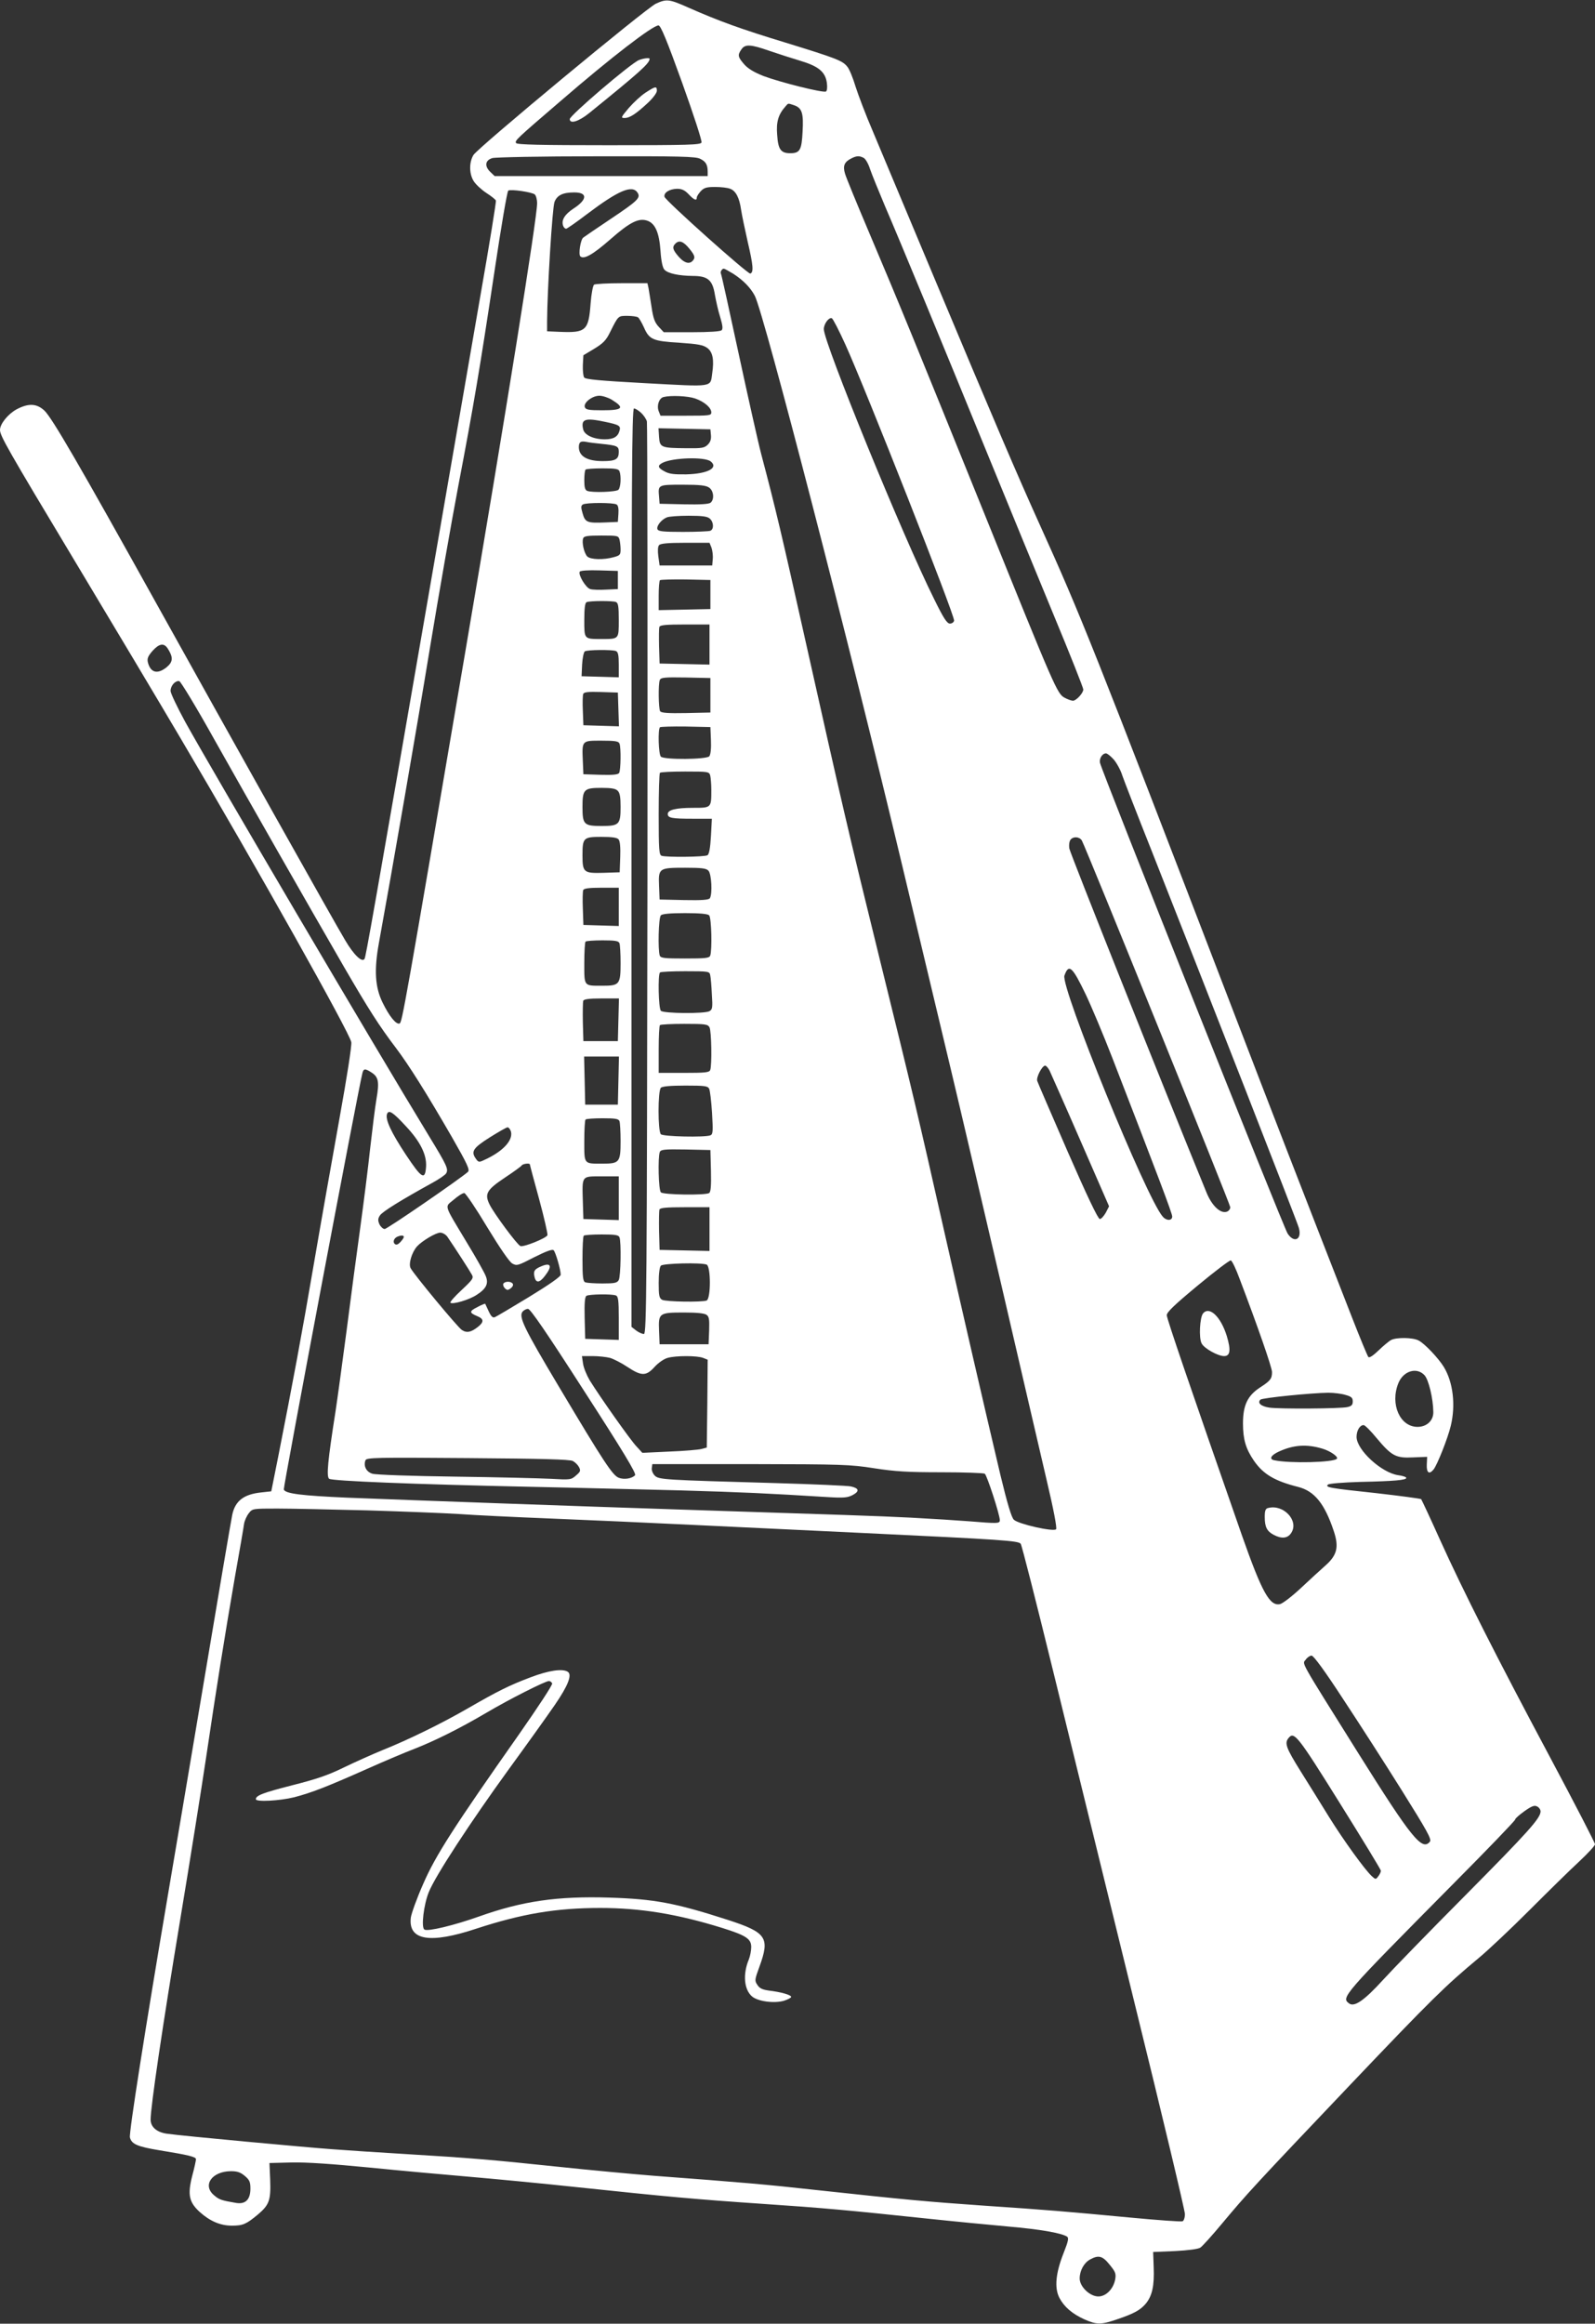<?xml version="1.0" standalone="no"?>
<!DOCTYPE svg PUBLIC "-//W3C//DTD SVG 20010904//EN"
 "http://www.w3.org/TR/2001/REC-SVG-20010904/DTD/svg10.dtd">
<svg version="1.0" xmlns="http://www.w3.org/2000/svg"
 width="879pt" height="1280pt" viewBox="0 0 879 1280"
 preserveAspectRatio="xMidYMid meet">
<rect x="0" y="0" width="879" height="1280" fill="#333333" stroke="none"/>
<g transform="translate(0,1280) scale(0.1,-0.1)"
fill="#ffffff" stroke="none">
<path d="M3615 12780 c-53 -24 -982 -794 -1006 -834 -24 -40 -24 -102 1 -143
11 -18 42 -47 69 -65 28 -18 52 -37 54 -43 2 -5 -35 -237 -84 -515 -48 -278
-164 -948 -258 -1490 -338 -1953 -375 -2160 -382 -2172 -14 -22 -60 23 -107
103 -63 105 -634 1124 -1037 1849 -431 775 -577 1026 -620 1068 -43 40 -88 42
-154 7 -47 -26 -91 -80 -91 -113 0 -32 37 -98 415 -727 205 -341 467 -780 582
-975 424 -717 931 -1621 939 -1671 3 -20 -24 -192 -65 -419 -38 -212 -102
-572 -141 -800 -68 -398 -116 -654 -197 -1065 l-38 -190 -55 -6 c-97 -10 -144
-47 -160 -123 -6 -28 -78 -451 -160 -941 -82 -490 -170 -1007 -194 -1150 -124
-731 -216 -1315 -210 -1339 9 -37 42 -51 164 -71 160 -26 200 -36 200 -49 0
-7 -9 -49 -21 -93 -26 -104 -17 -144 42 -198 56 -50 113 -75 177 -75 61 0 79
8 144 62 62 53 71 78 67 190 l-4 93 122 3 c82 2 224 -8 430 -28 169 -17 414
-39 543 -50 129 -11 404 -37 610 -59 481 -51 647 -66 1015 -91 328 -22 480
-36 895 -80 151 -16 358 -36 459 -45 172 -15 288 -35 321 -55 11 -7 8 -24 -19
-92 -43 -109 -51 -190 -23 -245 26 -50 71 -89 140 -120 66 -29 91 -29 178 1
94 32 127 50 158 86 36 43 48 100 44 200 l-3 85 120 5 c74 4 128 11 140 19 11
7 65 67 120 133 136 163 180 211 706 764 452 475 523 544 709 699 52 43 178
162 280 264 102 102 224 222 273 267 48 45 87 87 87 95 0 8 -110 221 -245 474
-300 562 -482 922 -610 1205 -53 118 -100 218 -103 222 -4 3 -115 18 -247 33
-263 28 -282 32 -267 47 6 6 82 12 179 15 187 4 253 10 253 22 0 5 -20 12 -45
15 -93 14 -229 140 -229 211 0 35 18 65 39 65 7 0 39 -32 71 -71 83 -99 106
-112 202 -107 l77 3 -2 -42 c-2 -46 13 -57 37 -28 20 24 79 173 95 240 28 115
13 241 -38 325 -30 49 -106 129 -139 146 -32 17 -121 18 -151 3 -12 -6 -43
-32 -69 -57 -30 -29 -51 -43 -57 -37 -5 6 -45 102 -89 215 -298 763 -431 1105
-665 1715 -764 1988 -831 2156 -1057 2655 -123 272 -246 559 -590 1380 -144
344 -293 698 -330 787 -38 88 -80 199 -95 246 -14 47 -34 96 -45 109 -26 34
-61 47 -340 133 -247 75 -368 119 -538 194 -103 46 -119 48 -177 21z m144
-435 c62 -173 111 -322 107 -330 -5 -13 -69 -15 -510 -15 -378 0 -507 3 -512
12 -8 13 0 21 246 232 279 241 507 416 539 416 12 0 46 -82 130 -315z m481
175 c47 -16 124 -41 171 -55 100 -30 138 -61 146 -123 3 -23 1 -42 -5 -46 -15
-9 -250 50 -344 85 -53 21 -86 41 -107 65 -35 40 -37 51 -15 82 20 30 51 28
154 -8z m137 -300 c43 -15 52 -44 46 -146 -5 -101 -15 -118 -68 -118 -52 0
-67 21 -72 101 -6 71 6 112 45 156 18 20 12 19 49 7z m-518 -295 c31 -15 41
-33 41 -71 l0 -24 -587 0 -587 0 -23 22 c-34 32 -30 65 10 77 18 5 270 10 575
10 458 1 547 -1 571 -14z m901 5 c10 -5 26 -33 35 -62 10 -29 47 -120 82 -203
82 -190 314 -751 571 -1380 110 -269 273 -665 361 -878 89 -214 161 -396 161
-405 0 -20 -39 -62 -57 -62 -8 0 -28 7 -45 16 -42 22 -52 46 -443 1014 -371
917 -466 1150 -640 1560 -64 151 -122 292 -128 313 -13 43 -4 65 34 84 29 15
45 16 69 3z m-736 -170 c31 -11 51 -50 60 -115 4 -27 21 -108 37 -179 30 -128
33 -166 14 -173 -14 -4 -469 403 -473 423 -5 23 28 43 69 44 26 0 42 -7 64
-30 30 -32 45 -38 45 -18 0 6 10 22 22 35 18 19 32 23 79 23 32 0 69 -4 83
-10z m-1077 -31 c7 -6 13 -28 13 -49 0 -80 -174 -1169 -394 -2460 -337 -1981
-350 -2052 -364 -2058 -19 -7 -57 40 -94 116 -41 84 -47 178 -20 327 75 412
207 1173 282 1630 49 297 119 695 155 885 86 450 120 653 200 1185 36 241 70
442 76 445 14 9 130 -8 146 -21z m567 9 c17 -28 1 -44 -150 -145 -76 -51 -144
-97 -150 -102 -15 -12 -27 -92 -16 -103 19 -19 69 9 166 94 107 94 156 119
204 102 43 -15 65 -66 72 -166 4 -59 12 -94 22 -104 20 -21 80 -33 155 -34 84
0 110 -22 123 -105 6 -33 18 -88 29 -122 13 -44 16 -64 8 -72 -7 -7 -68 -11
-165 -11 l-154 0 -28 30 c-21 23 -30 45 -39 107 -7 43 -14 90 -17 106 l-6 27
-141 0 c-78 0 -147 -4 -153 -8 -6 -4 -15 -50 -19 -102 -11 -151 -25 -164 -170
-158 l-70 3 0 55 c1 173 29 629 41 658 15 37 46 52 109 52 75 0 72 -40 -6 -90
-48 -32 -67 -64 -55 -95 3 -8 10 -15 16 -15 5 0 58 37 117 82 171 129 248 162
277 116z m286 -309 c26 -32 31 -45 23 -58 -18 -29 -48 -24 -82 14 -34 39 -38
54 -19 73 21 21 44 13 78 -29z m241 -137 c57 -37 96 -78 119 -122 52 -103 523
-1924 815 -3150 85 -355 201 -843 259 -1085 58 -242 186 -791 286 -1220 99
-429 210 -904 245 -1055 42 -177 61 -278 55 -284 -15 -15 -210 29 -233 53 -13
13 -36 89 -74 247 -88 372 -207 888 -318 1379 -133 589 -161 709 -349 1470
-173 702 -204 838 -406 1740 -134 600 -165 731 -244 1030 -19 72 -75 324 -126
560 -51 237 -94 433 -97 438 -5 8 5 27 16 27 4 0 27 -13 52 -28z m-525 -240
c6 -4 20 -28 32 -54 30 -69 49 -77 196 -86 103 -7 131 -12 154 -29 30 -22 38
-65 27 -139 -11 -79 12 -75 -364 -55 -259 14 -335 21 -342 32 -5 8 -8 38 -7
68 l3 54 60 36 c49 30 65 46 87 91 46 92 44 90 96 90 26 0 52 -4 58 -8z m1142
-148 c111 -244 605 -1497 600 -1523 -2 -9 -12 -16 -23 -16 -16 0 -35 29 -87
135 -171 342 -608 1412 -608 1487 0 28 27 66 44 60 6 -2 39 -66 74 -143z
m-1288 -305 c75 -46 63 -59 -51 -59 -74 0 -91 3 -96 17 -9 24 40 63 80 63 18
0 48 -10 67 -21z m461 6 c51 -18 89 -51 89 -77 0 -17 -11 -18 -140 -18 l-140
0 -10 25 c-12 31 2 72 27 78 40 10 133 6 174 -8z m-298 -79 c14 -13 29 -35 32
-48 3 -12 4 -1148 3 -2523 -3 -2260 -5 -2500 -19 -2503 -8 -1 -27 7 -42 18
l-27 21 0 2530 c0 2120 2 2529 14 2529 7 0 25 -11 39 -24z m-197 -50 c77 -16
86 -22 78 -49 -9 -33 -33 -47 -81 -47 -61 0 -111 23 -119 54 -14 58 10 66 122
42z m582 -73 c2 -22 -3 -38 -17 -52 -19 -19 -33 -21 -118 -20 -140 1 -147 4
-151 62 l-3 48 143 -3 143 -3 3 -32z m-603 -48 c87 -9 95 -13 95 -44 0 -41
-17 -51 -88 -51 -86 0 -131 26 -132 76 0 28 9 36 40 30 14 -3 52 -8 85 -11z
m602 -97 c44 -36 -18 -68 -135 -71 -67 -1 -94 2 -119 16 -38 20 -41 32 -13 47
54 29 235 35 267 8z m-503 -54 c10 -27 7 -89 -6 -102 -12 -12 -143 -17 -172
-6 -12 5 -16 20 -16 58 0 29 3 56 7 59 3 4 46 7 94 7 70 0 88 -3 93 -16z m494
-90 c25 -17 30 -65 8 -83 -9 -8 -57 -11 -147 -9 l-134 3 -3 39 c-6 66 -6 66
130 66 96 0 129 -4 146 -16z m-510 -93 c9 -5 12 -24 10 -52 l-3 -44 -70 -3
c-98 -4 -110 0 -124 49 -10 34 -10 43 1 50 17 11 169 11 186 0z m514 -78 c22
-20 23 -59 2 -67 -9 -3 -76 -6 -150 -6 -112 0 -136 3 -141 15 -6 18 22 53 52
65 11 5 65 9 120 9 77 0 104 -4 117 -16z m-498 -115 c3 -13 6 -37 6 -55 0 -29
-4 -33 -37 -42 -56 -16 -129 -14 -147 4 -17 18 -31 78 -22 100 4 12 25 15 100
15 89 0 94 -1 100 -22z m507 -45 c5 -15 9 -43 7 -62 l-3 -36 -145 0 -145 0 -7
50 c-4 31 -3 54 4 62 8 9 47 13 144 13 l134 0 11 -27z m-516 -178 l0 -50 -65
-3 c-35 -2 -75 -1 -87 3 -24 6 -68 79 -58 96 4 6 48 9 108 7 l102 -3 0 -50z
m510 -80 l0 -80 -142 -3 -143 -3 0 79 c0 43 3 82 7 86 4 3 68 5 142 4 l136 -3
0 -80z m-521 -41 c13 -5 16 -24 16 -99 0 -107 2 -105 -95 -105 -97 0 -95 -2
-95 105 0 65 4 95 13 98 18 8 143 8 161 1z m516 -234 l0 -111 -137 3 -138 3
-3 94 c-1 52 -1 100 2 108 4 10 38 13 141 13 l135 0 0 -110z m-2986 -22 c31
-48 30 -73 -4 -102 -51 -42 -90 -33 -105 25 -5 21 0 34 25 63 37 41 63 46 84
14z m2470 -14 c12 -5 16 -21 16 -75 l0 -70 -102 3 -103 3 3 65 c2 36 9 68 15
72 14 9 149 10 171 2z m521 -244 l0 -95 -134 -3 c-101 -2 -136 1 -143 10 -9
15 -11 149 -2 172 6 14 25 16 143 14 l136 -3 0 -95z m-2733 -245 c194 -345
509 -897 713 -1250 136 -234 193 -324 288 -449 70 -93 166 -245 307 -489 86
-150 100 -181 89 -192 -38 -35 -445 -315 -459 -315 -9 0 -22 12 -29 26 -9 21
-9 31 3 49 14 21 114 83 288 179 37 20 72 44 77 53 13 23 4 43 -93 202 -322
529 -1187 1999 -1345 2284 -44 81 -81 158 -81 171 0 29 26 58 48 54 8 -2 96
-147 194 -323z m2226 167 l3 -93 -98 3 -98 3 -3 79 c-2 44 -1 85 2 93 4 11 27
13 98 11 l93 -3 3 -93z m510 -170 c2 -46 -2 -79 -9 -88 -15 -18 -249 -20 -267
-2 -13 13 -17 150 -5 162 4 3 68 5 142 4 l136 -3 3 -73z m-504 -18 c9 -23 7
-147 -2 -162 -6 -9 -34 -12 -103 -10 l-94 3 -3 70 c-5 117 -7 115 102 115 76
0 95 -3 100 -16z m2724 -88 c16 -19 38 -58 47 -88 10 -29 83 -217 163 -418
308 -780 801 -2040 810 -2074 18 -64 -26 -86 -62 -31 -23 35 -1024 2546 -1034
2593 -5 24 13 52 33 52 7 0 26 -15 43 -34z m-2224 -88 c3 -13 6 -48 6 -78 0
-101 1 -100 -101 -100 -94 0 -139 -11 -139 -34 0 -22 23 -26 137 -26 l106 0
-5 -96 c-4 -67 -10 -99 -19 -105 -16 -10 -229 -12 -253 -3 -14 5 -16 35 -16
228 0 123 3 226 7 229 3 4 66 7 139 7 128 0 132 -1 138 -22z m-510 -84 c12
-11 16 -35 16 -89 0 -97 -8 -105 -105 -105 -97 0 -105 8 -105 105 0 97 8 105
105 105 54 0 78 -4 89 -16z m5 -268 c8 -9 11 -45 9 -98 l-3 -83 -90 -3 c-108
-3 -115 2 -115 96 0 97 5 102 104 102 60 0 87 -4 95 -14z m2553 -6 c21 -37
818 -2004 818 -2020 0 -10 -9 -22 -20 -25 -35 -11 -82 34 -111 106 -252 615
-752 1870 -756 1895 -3 21 0 40 7 49 16 19 49 16 62 -5z m-2058 -166 c17 -17
23 -128 8 -152 -7 -9 -42 -12 -143 -10 l-134 3 -3 75 c-4 98 -1 100 144 100
89 0 116 -3 128 -16z m-494 -199 l0 -106 -97 3 -98 3 -3 89 c-2 49 -1 95 2
103 4 9 31 13 101 13 l95 0 0 -105z m498 -47 c13 -13 17 -192 6 -222 -5 -14
-27 -16 -139 -16 -112 0 -134 2 -139 16 -11 30 -7 209 6 222 8 8 52 12 133 12
81 0 125 -4 133 -12z m-494 -154 c3 -9 6 -58 6 -109 0 -118 -6 -125 -100 -125
-104 0 -100 -5 -100 124 0 62 3 116 7 119 3 4 46 7 94 7 70 0 88 -3 93 -16z
m2569 -281 c31 -65 98 -224 148 -353 251 -648 329 -854 329 -871 0 -24 -31
-25 -52 -1 -90 101 -564 1265 -542 1328 24 67 43 51 117 -103z m-2069 105 c3
-13 7 -60 9 -106 5 -72 3 -83 -13 -92 -27 -15 -253 -13 -268 2 -13 13 -17 199
-5 211 3 4 66 7 139 7 131 0 134 -1 138 -22z m-506 -245 l-3 -118 -95 0 -95 0
-3 104 c-1 58 0 111 2 118 4 9 31 13 101 13 l96 0 -3 -117z m502 -42 c11 -21
14 -209 4 -235 -5 -14 -28 -16 -145 -16 l-139 0 0 128 c0 71 3 132 7 135 3 4
64 7 134 7 117 0 129 -2 139 -19z m-502 -293 l-3 -133 -90 0 -90 0 -3 133 -3
132 96 0 96 0 -3 -132z m2376 55 c7 -16 85 -190 171 -388 l157 -360 -18 -35
c-11 -19 -25 -35 -33 -35 -10 0 -72 131 -177 371 -89 205 -165 380 -168 390
-6 20 27 84 44 84 5 0 16 -12 24 -27z m-3738 -10 c40 -25 45 -52 29 -145 -8
-46 -23 -168 -35 -273 -11 -104 -36 -302 -55 -440 -19 -137 -53 -392 -75 -565
-23 -173 -50 -373 -61 -445 -43 -274 -51 -359 -35 -371 18 -12 454 -30 1106
-44 250 -5 626 -15 835 -20 341 -10 472 -16 810 -37 84 -5 106 -3 133 11 40
21 37 38 -9 48 -19 4 -200 12 -404 18 -633 18 -654 19 -677 42 -10 10 -18 29
-16 41 l3 22 540 0 c507 -1 549 -2 683 -23 116 -18 187 -22 370 -22 125 0 233
-4 239 -8 12 -8 83 -226 83 -256 0 -19 -12 -19 -170 -6 -63 5 -207 14 -320 20
-201 10 -337 14 -1285 45 -526 17 -1440 50 -1820 65 -252 11 -343 22 -351 45
-4 10 409 2198 433 2293 6 26 15 27 49 5z m1862 -90 c5 -10 12 -70 16 -134 6
-102 5 -117 -9 -123 -31 -12 -260 -7 -273 6 -17 17 -17 239 0 256 8 8 53 12
135 12 106 0 123 -2 131 -17z m-1671 -207 c79 -84 115 -157 111 -222 -5 -78
-24 -66 -111 65 -82 124 -115 195 -104 225 10 24 32 10 104 -68z m1177 28 c3
-9 6 -58 6 -109 0 -118 -6 -125 -100 -125 -104 0 -100 -5 -100 124 0 62 3 116
7 119 3 4 46 7 94 7 70 0 88 -3 93 -16z m-598 -58 c12 -49 -47 -111 -150 -157
-25 -12 -30 -11 -42 6 -30 41 -19 60 74 119 48 30 93 56 99 56 7 0 15 -11 19
-24z m1102 -215 c2 -85 -1 -117 -10 -123 -21 -13 -252 -10 -266 4 -13 13 -17
192 -6 222 6 14 25 16 143 14 l136 -3 3 -114z m-998 35 c0 -3 23 -89 51 -191
28 -103 48 -192 46 -199 -7 -17 -132 -67 -149 -60 -18 7 -146 180 -170 229
-29 59 -16 81 86 149 47 31 88 61 91 66 6 10 45 14 45 6z m490 -186 l0 -121
-97 3 -98 3 -3 95 c-4 146 -9 140 103 140 l95 0 0 -120z m-725 -160 c70 -115
122 -191 138 -200 25 -14 31 -12 122 35 66 33 99 45 106 38 11 -11 39 -107 39
-135 0 -10 -61 -53 -174 -122 -96 -58 -181 -109 -190 -112 -11 -4 -20 5 -33
33 -10 21 -18 39 -19 41 -1 2 -21 -6 -43 -18 -46 -23 -46 -31 -1 -50 37 -15
38 -32 4 -59 -38 -30 -62 -35 -89 -17 -23 15 -261 302 -282 340 -13 23 6 87
35 120 27 30 104 76 128 76 13 0 30 -10 39 -22 45 -66 125 -190 135 -209 11
-19 6 -27 -56 -85 -38 -35 -65 -66 -62 -70 12 -11 105 16 146 44 53 34 66 63
48 105 -7 18 -53 100 -103 182 -132 220 -123 193 -72 237 24 21 50 37 58 36 8
-2 65 -86 126 -188z m1225 -10 l0 -121 -137 3 -138 3 -3 104 c-1 58 0 111 2
118 4 10 38 13 141 13 l135 0 0 -120z m-1692 -58 c-18 -24 -31 -32 -40 -26
-16 10 -8 35 15 43 29 11 41 3 25 -17z m1196 12 c10 -26 7 -214 -4 -235 -9
-16 -22 -19 -90 -19 -43 0 -85 3 -94 6 -13 5 -16 26 -16 128 0 68 3 126 7 129
3 4 48 7 99 7 75 0 93 -3 98 -16z m3418 -230 c99 -260 178 -487 178 -512 0
-37 -9 -48 -66 -85 -69 -45 -94 -98 -94 -198 0 -87 15 -139 60 -205 52 -75
114 -112 245 -145 89 -23 145 -92 195 -242 30 -89 19 -134 -47 -192 -25 -22
-85 -77 -133 -122 -48 -45 -100 -85 -115 -89 -57 -14 -100 64 -210 376 -282
808 -415 1196 -415 1215 0 17 42 57 171 164 94 78 176 140 182 138 7 -2 29
-48 49 -103z m-2938 80 c24 -9 24 -189 0 -198 -26 -10 -224 -7 -245 4 -16 9
-19 22 -19 93 0 51 5 88 12 95 13 13 222 18 252 6z m-500 -170 c13 -5 16 -26
16 -125 l0 -120 -92 3 -93 3 -3 114 c-2 85 1 117 10 123 15 9 139 11 162 2z
m-175 -526 c214 -331 288 -454 281 -464 -17 -19 -61 -26 -91 -14 -34 15 -79
82 -331 505 -191 320 -221 382 -198 410 7 8 20 15 30 15 13 0 104 -133 309
-452z m675 419 c14 -10 16 -25 14 -87 l-3 -75 -135 0 -135 0 -3 75 c-4 97 0
100 138 100 70 0 112 -4 124 -13z m-532 -237 c20 -6 63 -28 96 -50 77 -51 103
-51 149 0 21 23 51 44 72 50 46 13 162 13 196 0 l25 -10 -2 -242 -3 -242 -30
-8 c-16 -4 -96 -11 -177 -14 l-148 -7 -32 35 c-33 34 -198 268 -258 364 -17
29 -34 70 -37 93 l-6 41 59 0 c33 0 76 -5 96 -10z m4488 -95 c23 -24 48 -128
49 -203 1 -47 -36 -82 -87 -82 -97 0 -152 125 -106 240 27 68 101 91 144 45z
m-435 -109 c33 -9 40 -16 40 -36 0 -19 -7 -26 -30 -31 -40 -9 -370 -11 -429
-3 -47 7 -68 26 -50 44 10 10 281 37 374 38 30 0 73 -5 95 -12z m-127 -296
c46 -14 90 -46 79 -56 -20 -20 -258 -26 -344 -8 -31 6 -20 28 27 49 80 36 151
41 238 15z m-4131 -68 c13 -7 28 -22 34 -34 10 -19 8 -25 -17 -46 -27 -24 -32
-24 -139 -18 -60 3 -299 9 -530 12 -231 3 -435 10 -453 16 -33 10 -50 42 -38
74 6 15 56 16 564 12 412 -3 563 -7 579 -16z m-1131 -272 c198 -6 424 -15 503
-20 80 -6 309 -17 510 -25 201 -8 553 -24 781 -35 228 -11 654 -31 945 -45
757 -36 848 -42 860 -59 6 -7 86 -323 179 -702 93 -379 294 -1199 447 -1822
154 -624 279 -1149 279 -1168 0 -20 -6 -37 -13 -40 -8 -3 -135 6 -283 20 -360
34 -468 43 -810 66 -316 22 -434 33 -914 85 -298 33 -420 43 -910 80 -113 9
-351 31 -530 50 -361 38 -480 48 -845 70 -137 8 -315 20 -395 26 -140 10 -822
73 -907 85 -58 7 -93 37 -93 78 0 71 66 517 161 1089 55 331 120 739 145 907
57 384 100 654 158 990 26 146 49 279 51 296 3 18 15 44 26 58 20 26 22 26
158 26 76 0 300 -5 497 -10z m5375 -1038 c86 -130 232 -357 324 -504 140 -224
166 -270 155 -283 -43 -52 -100 18 -393 485 -335 535 -310 491 -291 518 8 12
23 22 32 22 11 0 72 -83 173 -238z m-19 -572 c125 -200 228 -369 228 -375 0
-6 -6 -20 -14 -30 -14 -19 -15 -19 -36 0 -38 35 -154 195 -235 325 -42 69
-114 183 -158 254 -80 128 -89 154 -66 182 31 38 50 14 281 -356z m1108 -48
c0 -37 -65 -110 -414 -462 -200 -201 -403 -410 -453 -465 -103 -113 -159 -153
-188 -131 -45 33 -38 41 567 652 192 193 348 355 348 361 0 6 23 26 51 46 41
29 56 34 70 26 11 -5 19 -18 19 -27z m-7141 -2008 c26 -22 31 -33 31 -70 0
-60 -27 -87 -78 -79 -82 14 -94 18 -122 42 -66 55 -13 132 92 133 36 0 53 -6
77 -26z m4766 -489 c32 -39 36 -49 31 -80 -10 -54 -51 -95 -93 -95 -47 0 -103
54 -103 99 0 43 24 87 58 105 46 25 68 20 107 -29z"/>
<path d="M3521 12469 c-45 -18 -381 -305 -381 -325 0 -29 50 -13 107 33 279
226 333 274 333 299 0 7 -34 3 -59 -7z"/>
<path d="M3558 12290 c-26 -17 -67 -55 -93 -85 -43 -51 -45 -55 -23 -55 28 0
61 21 127 82 29 27 51 56 51 68 0 27 -8 25 -62 -10z"/>
<path d="M2984 5825 c-39 -16 -46 -27 -38 -60 8 -34 28 -32 58 8 41 53 32 74
-20 52z"/>
<path d="M2774 5729 c-3 -6 0 -17 8 -25 12 -12 17 -12 32 -1 11 8 16 19 12 25
-9 15 -43 15 -52 1z"/>
<path d="M6630 5565 c-18 -22 -24 -135 -8 -165 14 -28 90 -70 124 -70 34 0 38
33 15 110 -33 107 -96 167 -131 125z"/>
<path d="M6988 4493 c-14 -3 -18 -15 -18 -49 0 -56 12 -79 50 -99 44 -23 77
-19 96 11 44 67 -43 160 -128 137z"/>
<path d="M2925 3561 c-119 -45 -181 -76 -346 -171 -147 -85 -332 -175 -472
-231 -56 -23 -152 -66 -214 -96 -86 -42 -151 -64 -282 -97 -160 -41 -201 -56
-201 -77 0 -16 131 -9 212 11 95 25 176 56 403 157 94 42 210 91 260 110 112
44 247 111 395 198 125 74 325 175 345 175 7 0 15 -6 18 -13 3 -8 -79 -132
-181 -278 -362 -515 -462 -670 -530 -827 -35 -79 -65 -163 -68 -185 -15 -126
105 -146 361 -61 251 82 440 114 683 114 221 0 424 -33 672 -110 131 -41 160
-60 160 -105 0 -20 -6 -50 -13 -68 -34 -81 -27 -166 17 -204 32 -28 123 -40
177 -24 21 7 39 16 39 21 0 11 -56 27 -123 35 -35 5 -51 12 -63 31 -16 23 -15
29 11 100 59 161 40 189 -176 259 -289 93 -402 114 -649 122 -289 9 -481 -19
-720 -104 -138 -49 -283 -84 -301 -72 -19 11 -4 137 24 206 36 90 230 386 438
673 102 140 218 302 257 359 73 106 96 166 71 182 -30 19 -106 7 -204 -30z"/>
</g>
</svg>
